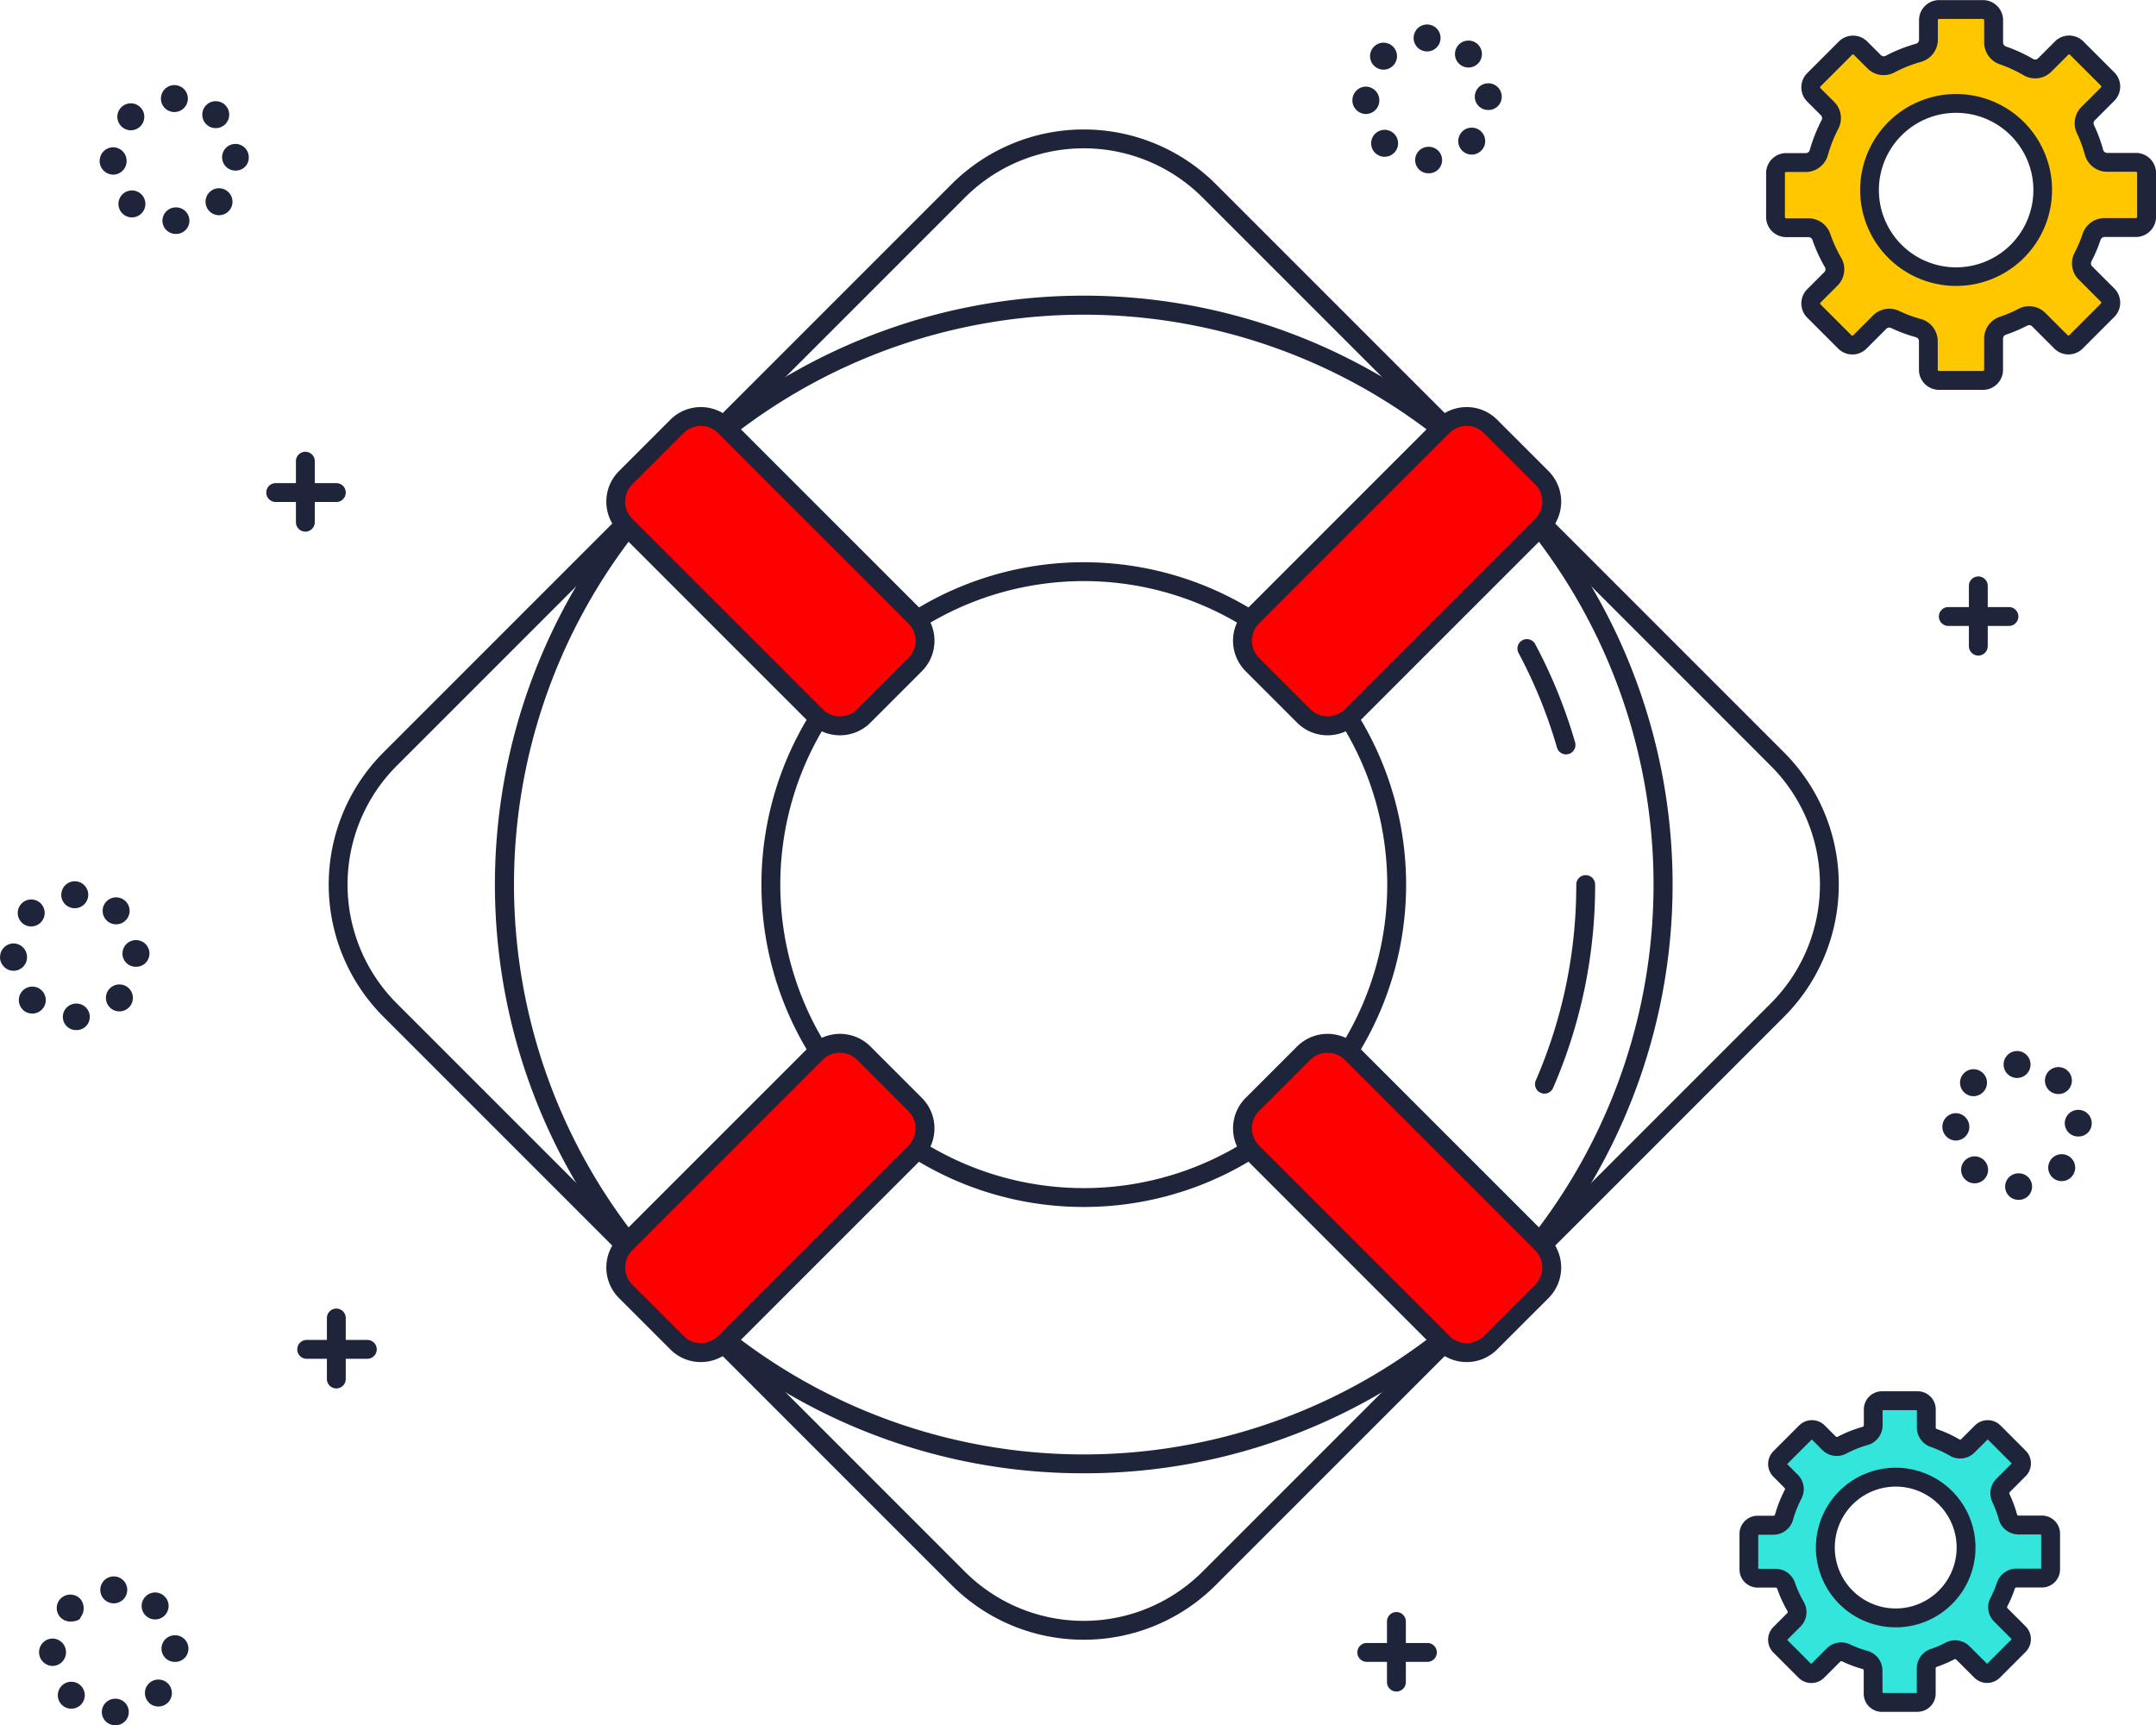 <svg xmlns="http://www.w3.org/2000/svg" width="152.481" height="122" viewBox="0 0 152.481 122">
  <g id="Group_439" data-name="Group 439" transform="translate(-9630.255 -1011.681)">
    <g id="Group_302" data-name="Group 302" style="isolation: isolate">
      <g id="Group_300" data-name="Group 300">
        <rect id="Rectangle_37" data-name="Rectangle 37" width="9.908" height="23.82" rx="2.382" transform="translate(9672.816 1047.154) rotate(-45)" fill="red"/>
      </g>
      <g id="Group_301" data-name="Group 301">
        <rect id="Rectangle_38" data-name="Rectangle 38" width="9.908" height="23.82" rx="2.382" transform="matrix(0.707, -0.707, 0.707, 0.707, 9717.141, 1091.479)" fill="red"/>
      </g>
    </g>
    <g id="Group_305" data-name="Group 305" style="isolation: isolate">
      <g id="Group_303" data-name="Group 303">
        <rect id="Rectangle_39" data-name="Rectangle 39" width="23.82" height="9.908" rx="2.382" transform="matrix(0.707, -0.707, 0.707, 0.707, 9672.815, 1101.317)" fill="red"/>
      </g>
      <g id="Group_304" data-name="Group 304">
        <rect id="Rectangle_40" data-name="Rectangle 40" width="23.82" height="9.908" rx="2.382" transform="matrix(0.707, -0.707, 0.707, 0.707, 9717.141, 1056.992)" fill="red"/>
      </g>
    </g>
    <g id="Group_308" data-name="Group 308" style="isolation: isolate">
      <g id="Group_306" data-name="Group 306">
        <path id="Path_2291" data-name="Path 2291" d="M9781.313,1023.159h-2.036a.961.961,0,0,1-.927-.713,9.757,9.757,0,0,0-.6-1.632.964.964,0,0,1,.183-1.1l1.384-1.383a.754.754,0,0,0,0-1.067l-2.187-2.187a.756.756,0,0,0-1.067,0l-1.2,1.2a.95.95,0,0,1-1.151.143,10.237,10.237,0,0,0-1.807-.83.961.961,0,0,1-.652-.908v-1.58a.755.755,0,0,0-.755-.755h-3.1a.754.754,0,0,0-.755.756l0,1.382a.964.964,0,0,1-.71.926,10.089,10.089,0,0,0-2,.8.961.961,0,0,1-1.129-.167l-.96-.961a.756.756,0,0,0-1.067,0l-2.236,2.236a.756.756,0,0,0,0,1.067l.968.968a.951.951,0,0,1,.176,1.11,10.917,10.917,0,0,0-.8,2.019.954.954,0,0,1-.923.692l-1.382,0a.754.754,0,0,0-.757.755l0,3.1a.753.753,0,0,0,.756.753l1.579,0a.962.962,0,0,1,.909.654,10.249,10.249,0,0,0,.827,1.807.952.952,0,0,1-.145,1.152l-1.213,1.213a.756.756,0,0,0,0,1.067l2.187,2.187a.756.756,0,0,0,1.067,0l1.4-1.4a.961.961,0,0,1,1.1-.182,9.811,9.811,0,0,0,1.632.606.963.963,0,0,1,.713.924l0,2.023a.754.754,0,0,0,.754.754h3.107a.753.753,0,0,0,.755-.755l0-2.2a.964.964,0,0,1,.659-.911,9.734,9.734,0,0,0,1.4-.6.964.964,0,0,1,1.131.167l1.57,1.571a.756.756,0,0,0,1.067,0l2.236-2.236a.755.755,0,0,0,0-1.068l-1.571-1.571a.961.961,0,0,1-.167-1.129,9.739,9.739,0,0,0,.605-1.42.96.96,0,0,1,.91-.659h2.223a.755.755,0,0,0,.755-.755v-3.1A.755.755,0,0,0,9781.313,1023.159Zm-8.389,6.284a6.123,6.123,0,1,1,0-8.659A6.123,6.123,0,0,1,9772.925,1029.443Z" fill="#ffc700"/>
      </g>
      <g id="Group_307" data-name="Group 307">
        <path id="Path_2292" data-name="Path 2292" d="M9774.665,1119.527h-1.657a.781.781,0,0,1-.752-.58,8.089,8.089,0,0,0-.49-1.327.783.783,0,0,1,.149-.892l1.124-1.124a.614.614,0,0,0,0-.868l-1.778-1.778a.615.615,0,0,0-.868,0l-.972.972a.772.772,0,0,1-.936.117,8.4,8.4,0,0,0-1.47-.675.783.783,0,0,1-.53-.738v-1.285a.614.614,0,0,0-.614-.614h-2.523a.614.614,0,0,0-.613.614l0,1.124a.783.783,0,0,1-.577.753,8.164,8.164,0,0,0-1.627.648.78.78,0,0,1-.918-.136l-.781-.781a.615.615,0,0,0-.868,0l-1.817,1.818a.613.613,0,0,0,0,.868l.786.787a.773.773,0,0,1,.144.9,8.824,8.824,0,0,0-.65,1.642.774.774,0,0,1-.75.563l-1.124,0a.613.613,0,0,0-.614.614l0,2.519a.612.612,0,0,0,.613.613l1.284,0a.784.784,0,0,1,.74.532,8.341,8.341,0,0,0,.672,1.469.774.774,0,0,1-.117.937l-.985.986a.613.613,0,0,0,0,.868l1.777,1.778a.613.613,0,0,0,.868,0l1.136-1.136a.784.784,0,0,1,.894-.149,7.848,7.848,0,0,0,1.327.493.781.781,0,0,1,.578.752l0,1.645a.614.614,0,0,0,.612.613h2.527a.615.615,0,0,0,.614-.615l0-1.789a.782.782,0,0,1,.534-.741,7.783,7.783,0,0,0,1.141-.487.783.783,0,0,1,.919.136l1.276,1.277a.613.613,0,0,0,.868,0l1.818-1.818a.615.615,0,0,0,0-.868l-1.278-1.277a.781.781,0,0,1-.135-.918,8.059,8.059,0,0,0,.493-1.155.78.78,0,0,1,.74-.536h1.806a.614.614,0,0,0,.614-.614v-2.524A.614.614,0,0,0,9774.665,1119.527Zm-6.821,5.109a4.978,4.978,0,1,1,0-7.04A4.977,4.977,0,0,1,9767.844,1124.636Z" fill="#33e5db"/>
      </g>
    </g>
    <g id="Group_328" data-name="Group 328">
      <g id="Group_313" data-name="Group 313">
        <g id="Group_309" data-name="Group 309">
          <path id="Path_2293" data-name="Path 2293" d="M9674.361,1099.787a.666.666,0,0,1-.53-.262,41.589,41.589,0,0,1-.062-50.5.667.667,0,0,1,1.062.809,40.311,40.311,0,0,0,.059,48.88.668.668,0,0,1-.528,1.073Z" fill="#1e243a"/>
        </g>
        <g id="Group_310" data-name="Group 310">
          <path id="Path_2294" data-name="Path 2294" d="M9706.9,1115.866a41.449,41.449,0,0,1-25.229-8.512.667.667,0,1,1,.81-1.061,40.308,40.308,0,0,0,48.846-.005.667.667,0,1,1,.809,1.06,41.444,41.444,0,0,1-25.234,8.518Z" fill="#1e243a"/>
        </g>
        <g id="Group_311" data-name="Group 311">
          <path id="Path_2295" data-name="Path 2295" d="M9739.485,1099.733a.667.667,0,0,1-.529-1.071,40.307,40.307,0,0,0,.049-48.788.667.667,0,1,1,1.063-.807,41.582,41.582,0,0,1-.052,50.4A.665.665,0,0,1,9739.485,1099.733Z" fill="#1e243a"/>
        </g>
        <g id="Group_312" data-name="Group 312">
          <path id="Path_2296" data-name="Path 2296" d="M9682.076,1042.316a.667.667,0,0,1-.405-1.2,41.591,41.591,0,0,1,50.44-.018.667.667,0,0,1-.809,1.061,40.306,40.306,0,0,0-48.822.018A.667.667,0,0,1,9682.076,1042.316Z" fill="#1e243a"/>
        </g>
      </g>
      <g id="Group_314" data-name="Group 314">
        <path id="Path_2297" data-name="Path 2297" d="M9687.9,1086.249a.667.667,0,0,1-.573-.324,22.823,22.823,0,0,1,.012-23.4.667.667,0,0,1,1.145.686,21.488,21.488,0,0,0-.012,22.027.666.666,0,0,1-.229.914A.658.658,0,0,1,9687.9,1086.249Z" fill="#1e243a"/>
      </g>
      <g id="Group_315" data-name="Group 315">
        <path id="Path_2298" data-name="Path 2298" d="M9706.9,1097.033a22.777,22.777,0,0,1-11.621-3.18.667.667,0,1,1,.681-1.147,21.489,21.489,0,0,0,21.821.034.667.667,0,1,1,.677,1.149A22.772,22.772,0,0,1,9706.9,1097.033Z" fill="#1e243a"/>
      </g>
      <g id="Group_316" data-name="Group 316">
        <path id="Path_2299" data-name="Path 2299" d="M9725.945,1086.183a.656.656,0,0,1-.339-.094.665.665,0,0,1-.233-.913,21.49,21.49,0,0,0-.115-22.073.667.667,0,1,1,1.14-.692,22.818,22.818,0,0,1,.122,23.445A.668.668,0,0,1,9725.945,1086.183Z" fill="#1e243a"/>
      </g>
      <g id="Group_317" data-name="Group 317">
        <path id="Path_2300" data-name="Path 2300" d="M9718.249,1055.9a.652.652,0,0,1-.342-.095,21.49,21.49,0,0,0-21.883-.074.667.667,0,0,1-.679-1.149,22.823,22.823,0,0,1,23.246.079.666.666,0,0,1-.343,1.239Z" fill="#1e243a"/>
      </g>
      <g id="Group_318" data-name="Group 318">
        <path id="Path_2301" data-name="Path 2301" d="M9674.108,1100.039a.666.666,0,0,1-.472-.195l-16.272-16.272a13.218,13.218,0,0,1,0-18.673l16.374-16.374a.667.667,0,1,1,.942.943l-16.374,16.374a11.884,11.884,0,0,0,0,16.787l16.273,16.272a.666.666,0,0,1-.472,1.138Z" fill="#1e243a"/>
      </g>
      <g id="Group_319" data-name="Group 319">
        <path id="Path_2302" data-name="Path 2302" d="M9706.9,1127.635a13.161,13.161,0,0,1-9.337-3.861l-16.22-16.219a.667.667,0,0,1,.943-.943l16.219,16.219a11.884,11.884,0,0,0,16.787,0l16.226-16.225a.667.667,0,0,1,.942.943l-16.225,16.225A13.163,13.163,0,0,1,9706.9,1127.635Z" fill="#1e243a"/>
      </g>
      <g id="Group_320" data-name="Group 320">
        <path id="Path_2303" data-name="Path 2303" d="M9739.745,1099.992a.666.666,0,0,1-.472-1.138l16.225-16.225a11.884,11.884,0,0,0,0-16.787l-16.288-16.288a.667.667,0,0,1,.943-.943l16.288,16.288a13.22,13.22,0,0,1,0,18.673l-16.226,16.225A.664.664,0,0,1,9739.745,1099.992Z" fill="#1e243a"/>
      </g>
      <g id="Group_321" data-name="Group 321">
        <path id="Path_2304" data-name="Path 2304" d="M9681.731,1042.142a.667.667,0,0,1-.472-1.139l16.307-16.306a13.219,13.219,0,0,1,18.673,0l16.2,16.2a.667.667,0,1,1-.943.943l-16.2-16.2a11.884,11.884,0,0,0-16.787,0l-16.306,16.306A.662.662,0,0,1,9681.731,1042.142Z" fill="#1e243a"/>
      </g>
      <g id="Group_324" data-name="Group 324">
        <g id="Group_322" data-name="Group 322">
          <path id="Path_2305" data-name="Path 2305" d="M9689.659,1063.678a3.026,3.026,0,0,1-2.155-.893l-13.476-13.475a3.052,3.052,0,0,1,0-4.311l3.638-3.638a3.048,3.048,0,0,1,4.311,0l13.476,13.475a3.049,3.049,0,0,1,0,4.311l-3.637,3.638A3.032,3.032,0,0,1,9689.659,1063.678Zm-9.837-21.876a1.7,1.7,0,0,0-1.213.5l-3.638,3.638a1.716,1.716,0,0,0,0,2.425l13.476,13.475a1.715,1.715,0,0,0,2.425,0l3.637-3.638a1.716,1.716,0,0,0,0-2.425l-13.475-13.475h0A1.7,1.7,0,0,0,9679.822,1041.8Z" fill="#1e243a"/>
        </g>
        <g id="Group_323" data-name="Group 323">
          <path id="Path_2306" data-name="Path 2306" d="M9733.984,1108a3.028,3.028,0,0,1-2.156-.893l-13.476-13.475a3.052,3.052,0,0,1,0-4.311l3.639-3.637a3.047,3.047,0,0,1,4.311,0l13.476,13.475a3.054,3.054,0,0,1,0,4.311l-3.639,3.637A3.023,3.023,0,0,1,9733.984,1108Zm-9.838-21.876a1.705,1.705,0,0,0-1.213.5l-3.638,3.637a1.716,1.716,0,0,0,0,2.425l13.476,13.475a1.713,1.713,0,0,0,2.425,0l3.638-3.637a1.718,1.718,0,0,0,0-2.425l-13.475-13.475h0A1.707,1.707,0,0,0,9724.146,1086.126Z" fill="#1e243a"/>
        </g>
      </g>
      <g id="Group_327" data-name="Group 327">
        <g id="Group_325" data-name="Group 325">
          <path id="Path_2307" data-name="Path 2307" d="M9679.822,1108a3.028,3.028,0,0,1-2.156-.893l-3.638-3.637a3.052,3.052,0,0,1,0-4.311l13.476-13.475a3.048,3.048,0,0,1,4.312,0l3.637,3.637a3.052,3.052,0,0,1,0,4.311l-13.476,13.475A3.025,3.025,0,0,1,9679.822,1108Zm9.837-21.876a1.7,1.7,0,0,0-1.212.5l-13.476,13.475a1.716,1.716,0,0,0,0,2.425l3.638,3.637a1.713,1.713,0,0,0,2.425,0l13.475-13.475a1.716,1.716,0,0,0,0-2.425l-3.637-3.637h0A1.705,1.705,0,0,0,9689.659,1086.126Z" fill="#1e243a"/>
        </g>
        <g id="Group_326" data-name="Group 326">
          <path id="Path_2308" data-name="Path 2308" d="M9724.146,1063.678a3.026,3.026,0,0,1-2.155-.893l-3.639-3.638a3.049,3.049,0,0,1,0-4.311l13.476-13.475a3.048,3.048,0,0,1,4.311,0h0l3.639,3.638a3.054,3.054,0,0,1,0,4.311l-13.476,13.475A3.029,3.029,0,0,1,9724.146,1063.678Zm9.838-21.876a1.7,1.7,0,0,0-1.213.5l-13.476,13.475a1.716,1.716,0,0,0,0,2.425l3.638,3.638a1.716,1.716,0,0,0,2.426,0l13.475-13.475a1.718,1.718,0,0,0,0-2.425l-3.638-3.638h0A1.7,1.7,0,0,0,9733.984,1041.8Z" fill="#1e243a"/>
        </g>
      </g>
    </g>
    <g id="Group_331" data-name="Group 331">
      <g id="Group_329" data-name="Group 329">
        <path id="Path_2309" data-name="Path 2309" d="M9768.595,1031.9a6.785,6.785,0,1,1,4.8-1.986A6.768,6.768,0,0,1,9768.595,1031.9Zm0-12.24a5.441,5.441,0,0,0-3.857,1.6h0a5.463,5.463,0,1,0,3.857-1.6Zm-4.329,1.124h0Z" fill="#1e243a"/>
      </g>
      <g id="Group_330" data-name="Group 330">
        <path id="Path_2310" data-name="Path 2310" d="M9770.5,1039.25h-3.108a1.423,1.423,0,0,1-1.421-1.42l0-2.023a.293.293,0,0,0-.222-.282,10.5,10.5,0,0,1-1.743-.647.3.3,0,0,0-.34.052l-1.4,1.4a1.419,1.419,0,0,1-2.01,0l-2.187-2.187a1.422,1.422,0,0,1,0-2.01l1.212-1.212a.288.288,0,0,0,.039-.346,10.772,10.772,0,0,1-.88-1.925.3.3,0,0,0-.278-.2h0l-1.579,0h0a1.422,1.422,0,0,1-1.421-1.42l0-3.1a1.42,1.42,0,0,1,1.421-1.422h0l1.382,0h0a.287.287,0,0,0,.278-.2,11.477,11.477,0,0,1,.849-2.145.288.288,0,0,0-.056-.333l-.967-.967a1.422,1.422,0,0,1,0-2.01l2.235-2.236a1.42,1.42,0,0,1,2.011,0l.961.96a.292.292,0,0,0,.346.049,10.792,10.792,0,0,1,2.133-.85.293.293,0,0,0,.222-.282l0-1.383a1.422,1.422,0,0,1,1.422-1.423h3.1a1.422,1.422,0,0,1,1.422,1.422v1.58a.3.3,0,0,0,.2.277,10.952,10.952,0,0,1,1.924.883.284.284,0,0,0,.345-.038l1.2-1.2a1.42,1.42,0,0,1,2.011,0l2.187,2.186a1.423,1.423,0,0,1,0,2.011l-1.382,1.382a.3.3,0,0,0-.054.34,10.457,10.457,0,0,1,.645,1.742.3.3,0,0,0,.282.222h2.038a1.42,1.42,0,0,1,1.421,1.422v3.1a1.424,1.424,0,0,1-1.421,1.422h0l-2.223,0h0a.3.3,0,0,0-.277.206,10.674,10.674,0,0,1-.647,1.517.3.3,0,0,0,.047.348l1.571,1.571a1.422,1.422,0,0,1,0,2.01l-2.236,2.236a1.419,1.419,0,0,1-2.01,0l-1.571-1.571a.3.3,0,0,0-.348-.047,10.4,10.4,0,0,1-1.5.64.3.3,0,0,0-.206.278l0,2.2a1.42,1.42,0,0,1-1.421,1.424Zm-6.63-5.737a1.648,1.648,0,0,1,.709.16,9.166,9.166,0,0,0,1.521.565,1.635,1.635,0,0,1,1.2,1.567l0,2.023a.087.087,0,0,0,.087.087l3.108,0h0a.088.088,0,0,0,.087-.088l0-2.2a1.628,1.628,0,0,1,1.111-1.544,9.085,9.085,0,0,0,1.307-.557,1.622,1.622,0,0,1,1.91.285l1.571,1.571a.088.088,0,0,0,.124,0l2.235-2.236a.086.086,0,0,0,0-.124l-1.57-1.571a1.62,1.62,0,0,1-.285-1.91,9.1,9.1,0,0,0,.563-1.324,1.629,1.629,0,0,1,1.542-1.113h2.224a.088.088,0,0,0,.087-.088v-3.1a.087.087,0,0,0-.026-.062.085.085,0,0,0-.062-.026h-2.038a1.633,1.633,0,0,1-1.569-1.205,9.142,9.142,0,0,0-.561-1.521,1.632,1.632,0,0,1,.313-1.855l1.382-1.382a.087.087,0,0,0,0-.125l-2.187-2.186a.087.087,0,0,0-.123,0l-1.2,1.2a1.62,1.62,0,0,1-1.959.247,9.636,9.636,0,0,0-1.688-.776,1.631,1.631,0,0,1-1.1-1.538v-1.58a.089.089,0,0,0-.088-.088h-3.1a.082.082,0,0,0-.062.026.086.086,0,0,0-.025.062v1.382a1.634,1.634,0,0,1-1.2,1.569,9.456,9.456,0,0,0-1.869.744,1.619,1.619,0,0,1-1.911-.285l-.961-.96a.088.088,0,0,0-.124,0l-2.236,2.236a.088.088,0,0,0,0,.124l.967.967a1.614,1.614,0,0,1,.3,1.888,10.064,10.064,0,0,0-.75,1.894,1.626,1.626,0,0,1-1.562,1.178h0l-1.383,0a.094.094,0,0,0-.062.026.087.087,0,0,0-.025.062l0,3.1a.086.086,0,0,0,.025.062.084.084,0,0,0,.063.026l1.579,0h0a1.63,1.63,0,0,1,1.539,1.1,9.746,9.746,0,0,0,.771,1.69,1.619,1.619,0,0,1-.249,1.958l-1.212,1.212a.088.088,0,0,0,0,.124l2.188,2.187a.088.088,0,0,0,.124,0l1.4-1.4A1.625,1.625,0,0,1,9763.869,1033.513Z" fill="#1e243a"/>
      </g>
    </g>
    <g id="Group_334" data-name="Group 334">
      <g id="Group_332" data-name="Group 332">
        <path id="Path_2311" data-name="Path 2311" d="M9764.323,1126.759a5.643,5.643,0,1,1,3.992-1.651A5.628,5.628,0,0,1,9764.323,1126.759Zm0-9.952a4.309,4.309,0,1,0,3.049,1.26A4.3,4.3,0,0,0,9764.323,1116.807Z" fill="#1e243a"/>
      </g>
      <g id="Group_333" data-name="Group 333">
        <path id="Path_2312" data-name="Path 2312" d="M9765.871,1132.736h-2.527a1.283,1.283,0,0,1-1.279-1.279v-1.645a.117.117,0,0,0-.09-.109,8.66,8.66,0,0,1-1.437-.535.118.118,0,0,0-.135.018l-1.137,1.136a1.28,1.28,0,0,1-1.811,0l-1.778-1.778a1.281,1.281,0,0,1,0-1.81l.986-.986a.107.107,0,0,0,.012-.131,9,9,0,0,1-.726-1.587.116.116,0,0,0-.107-.082h0l-1.283,0h0a1.28,1.28,0,0,1-1.279-1.279l0-2.52a1.28,1.28,0,0,1,1.279-1.281h0l1.124,0h0a.108.108,0,0,0,.106-.076,9.428,9.428,0,0,1,.7-1.768.11.11,0,0,0-.023-.125l-.787-.787a1.281,1.281,0,0,1,0-1.81l1.819-1.818a1.279,1.279,0,0,1,1.81,0l.782.781a.114.114,0,0,0,.134.017,8.9,8.9,0,0,1,1.761-.7.117.117,0,0,0,.089-.11l0-1.124a1.282,1.282,0,0,1,1.28-1.282h2.524a1.28,1.28,0,0,1,1.28,1.28v1.285a.116.116,0,0,0,.081.108,8.943,8.943,0,0,1,1.587.728.1.1,0,0,0,.129-.011l.972-.972a1.282,1.282,0,0,1,1.812,0l1.777,1.778a1.28,1.28,0,0,1,0,1.81l-1.124,1.125a.114.114,0,0,0-.018.134,8.757,8.757,0,0,1,.531,1.438.113.113,0,0,0,.108.088h1.657a1.279,1.279,0,0,1,1.28,1.28v2.524a1.28,1.28,0,0,1-1.281,1.28h-1.807a.115.115,0,0,0-.108.082,8.625,8.625,0,0,1-.534,1.251.118.118,0,0,0,.018.137l1.276,1.278a1.28,1.28,0,0,1,0,1.81l-1.817,1.818a1.282,1.282,0,0,1-1.812,0l-1.277-1.278a.116.116,0,0,0-.137-.016,8.679,8.679,0,0,1-1.235.528.115.115,0,0,0-.083.108l0,1.789a1.282,1.282,0,0,1-1.281,1.283Zm-2.473-1.335h2.42l0-1.736a1.45,1.45,0,0,1,.987-1.374,7.182,7.182,0,0,0,1.045-.445,1.444,1.444,0,0,1,1.7.254l1.24,1.24,1.743-1.743-1.24-1.24a1.443,1.443,0,0,1-.255-1.7,7.442,7.442,0,0,0,.452-1.058,1.447,1.447,0,0,1,1.371-.99h1.754v-2.418h-1.6a1.453,1.453,0,0,1-1.4-1.072,7.449,7.449,0,0,0-.449-1.216,1.455,1.455,0,0,1,.28-1.65l1.087-1.086-1.7-1.7-.936.935a1.439,1.439,0,0,1-1.742.221,7.788,7.788,0,0,0-1.352-.621,1.452,1.452,0,0,1-.979-1.369V1111.4H9763.4l0,1.07a1.456,1.456,0,0,1-1.065,1.4,7.562,7.562,0,0,0-1.5.6,1.444,1.444,0,0,1-1.7-.254l-.742-.744-1.743,1.743.749.749a1.438,1.438,0,0,1,.265,1.68,8.073,8.073,0,0,0-.6,1.517,1.447,1.447,0,0,1-1.391,1.049h0l-1.069,0,0,2.412,1.229,0h0a1.449,1.449,0,0,1,1.369.982,7.669,7.669,0,0,0,.619,1.352,1.443,1.443,0,0,1-.223,1.743l-.948.948,1.7,1.7,1.1-1.1a1.455,1.455,0,0,1,1.653-.278,7.369,7.369,0,0,0,1.216.451,1.453,1.453,0,0,1,1.069,1.394Zm11.267-11.207h0Zm0-.667h0Z" fill="#1e243a"/>
      </g>
    </g>
    <g id="Group_335" data-name="Group 335">
      <path id="Path_2313" data-name="Path 2313" d="M9741.011,1065.028a.666.666,0,0,1-.64-.482,34.662,34.662,0,0,0-2.717-6.688.667.667,0,1,1,1.177-.628,36.048,36.048,0,0,1,2.821,6.945.669.669,0,0,1-.642.853Z" fill="#1e243a"/>
    </g>
    <g id="Group_336" data-name="Group 336">
      <path id="Path_2314" data-name="Path 2314" d="M9739.486,1089.018a.658.658,0,0,1-.266-.056.667.667,0,0,1-.347-.877,34.585,34.585,0,0,0,2.862-13.85.667.667,0,0,1,1.334,0,35.914,35.914,0,0,1-2.973,14.381A.667.667,0,0,1,9739.486,1089.018Z" fill="#1e243a"/>
    </g>
    <g id="Group_339" data-name="Group 339">
      <g id="Group_337" data-name="Group 337">
        <path id="Path_2315" data-name="Path 2315" d="M9651.85,1049.276a.667.667,0,0,1-.666-.667v-4.287a.667.667,0,1,1,1.333,0v4.287A.667.667,0,0,1,9651.85,1049.276Z" fill="#1e243a"/>
      </g>
      <g id="Group_338" data-name="Group 338">
        <path id="Path_2316" data-name="Path 2316" d="M9654.041,1047.18h-4.286a.667.667,0,0,1,0-1.334h4.286a.667.667,0,0,1,0,1.334Z" fill="#1e243a"/>
      </g>
    </g>
    <g id="Group_342" data-name="Group 342">
      <g id="Group_340" data-name="Group 340">
        <path id="Path_2317" data-name="Path 2317" d="M9654.041,1109.864a.666.666,0,0,1-.666-.666v-4.287a.667.667,0,1,1,1.333,0v4.287A.666.666,0,0,1,9654.041,1109.864Z" fill="#1e243a"/>
      </g>
      <g id="Group_341" data-name="Group 341">
        <path id="Path_2318" data-name="Path 2318" d="M9656.233,1107.769h-4.287a.667.667,0,0,1,0-1.334h4.287a.667.667,0,0,1,0,1.334Z" fill="#1e243a"/>
      </g>
    </g>
    <g id="Group_345" data-name="Group 345">
      <g id="Group_343" data-name="Group 343">
        <path id="Path_2319" data-name="Path 2319" d="M9770.169,1058.04a.666.666,0,0,1-.666-.667v-4.287a.667.667,0,0,1,1.333,0v4.287A.666.666,0,0,1,9770.169,1058.04Z" fill="#1e243a"/>
      </g>
      <g id="Group_344" data-name="Group 344">
        <path id="Path_2320" data-name="Path 2320" d="M9772.361,1055.944h-4.287a.667.667,0,1,1,0-1.333h4.287a.667.667,0,0,1,0,1.333Z" fill="#1e243a"/>
      </g>
    </g>
    <g id="Group_348" data-name="Group 348">
      <g id="Group_346" data-name="Group 346">
        <path id="Path_2321" data-name="Path 2321" d="M9729.015,1131.3a.668.668,0,0,1-.667-.667v-4.287a.667.667,0,0,1,1.334,0v4.287A.667.667,0,0,1,9729.015,1131.3Z" fill="#1e243a"/>
      </g>
      <g id="Group_347" data-name="Group 347">
        <path id="Path_2322" data-name="Path 2322" d="M9731.206,1129.2h-4.287a.667.667,0,0,1,0-1.334h4.287a.667.667,0,0,1,0,1.334Z" fill="#1e243a"/>
      </g>
    </g>
    <g id="Group_349" data-name="Group 349">
      <path id="Path_2323" data-name="Path 2323" d="M9641.744,1027.314a.946.946,0,0,1,.929-.966h0a.943.943,0,0,1,.977.915h0a.931.931,0,0,1-.93.959h-.023A.935.935,0,0,1,9641.744,1027.314Zm-2.821-.526a.951.951,0,0,1-.024-1.347h0a.951.951,0,0,1,1.347-.025h0a.952.952,0,0,1,.024,1.347h0a.952.952,0,0,1-.686.291h0A.949.949,0,0,1,9638.923,1026.788Zm6.169-.146a.954.954,0,0,1-.042-1.347h0a.953.953,0,0,1,1.347-.042h0a.954.954,0,0,1,.043,1.347h0a.955.955,0,0,1-.7.3h0A.953.953,0,0,1,9645.092,1026.642Zm-7.787-3.573a.961.961,0,0,1,.941-.974h0a.964.964,0,0,1,.964.956h0a.961.961,0,0,1-.94.98h-.012A.972.972,0,0,1,9637.3,1023.069Zm8.659-.228a.938.938,0,0,1,.907-.98h0a.939.939,0,0,1,.978.924h0a.915.915,0,0,1-.9.959h-.037A.941.941,0,0,1,9645.964,1022.841Zm-7.126-2.224a.952.952,0,0,1-.009-1.347h0a.952.952,0,0,1,1.347-.008h0a.953.953,0,0,1,.009,1.348h0a.954.954,0,0,1-.678.283h0A.946.946,0,0,1,9638.838,1020.617Zm6.031-.125a.955.955,0,0,1-.059-1.347h0a.955.955,0,0,1,1.347-.058h0a.953.953,0,0,1,.058,1.346h0a.949.949,0,0,1-.7.309h0A.952.952,0,0,1,9644.869,1020.492Zm-3.233-1.84a.952.952,0,0,1,.952-.953h0a.953.953,0,0,1,.953.953h0a.953.953,0,0,1-.953.953h0A.952.952,0,0,1,9641.636,1018.652Z" fill="#1e243a"/>
    </g>
    <g id="Group_350" data-name="Group 350">
      <path id="Path_2324" data-name="Path 2324" d="M9637.457,1132.773a.943.943,0,0,1,.929-.965h0a.939.939,0,0,1,.977.913h0a.932.932,0,0,1-.93.96h-.023A.935.935,0,0,1,9637.457,1132.773Zm-2.821-.527h0a.952.952,0,0,1-.024-1.347h0a.951.951,0,0,1,1.347-.025h0a.953.953,0,0,1,.026,1.347h0a.953.953,0,0,1-.687.292h0A.953.953,0,0,1,9634.636,1132.246Zm6.169-.146a.954.954,0,0,1-.042-1.347h0a.954.954,0,0,1,1.348-.042h0a.954.954,0,0,1,.042,1.347h0a.955.955,0,0,1-.694.3h0A.95.95,0,0,1,9640.8,1132.1Zm-7.787-3.573a.962.962,0,0,1,.941-.974h0a.964.964,0,0,1,.964.956h0a.961.961,0,0,1-.94.98h-.012A.973.973,0,0,1,9633.018,1128.527Zm8.659-.227a.946.946,0,0,1,.916-.98h0a.945.945,0,0,1,.988.906h0a.932.932,0,0,1-.917.977h-.036A.941.941,0,0,1,9641.677,1128.3Zm-7.126-2.224a.953.953,0,0,1-.009-1.347h0a.978.978,0,0,1,1.369-.009h0a1.043,1.043,0,0,1,.03,1.348h0c0,.19-.454.284-.7.284h0A1,1,0,0,1,9634.551,1126.076Zm6.031-.126a.952.952,0,0,1-.058-1.346h0a.952.952,0,0,1,1.346-.058h0a.952.952,0,0,1,.058,1.346h0a.946.946,0,0,1-.7.308h0A.947.947,0,0,1,9640.582,1125.95Zm-3.233-1.84a.951.951,0,0,1,.952-.951h0a.952.952,0,0,1,.953.951h0a.953.953,0,0,1-.953.953h0A.952.952,0,0,1,9637.349,1124.11Z" fill="#1e243a"/>
    </g>
    <g id="Group_351" data-name="Group 351">
      <path id="Path_2325" data-name="Path 2325" d="M9772.067,1095.619a.942.942,0,0,1,.929-.965h0a.938.938,0,0,1,.975.913h0a.93.93,0,0,1-.929.96h-.024A.933.933,0,0,1,9772.067,1095.619Zm-2.822-.526a.954.954,0,0,1-.025-1.347h0a.952.952,0,0,1,1.348-.025h0a.953.953,0,0,1,.025,1.347h0a.955.955,0,0,1-.687.291h0A.949.949,0,0,1,9769.245,1095.093Zm6.169-.146a.953.953,0,0,1-.042-1.347h0a.955.955,0,0,1,1.348-.042h0a.953.953,0,0,1,.041,1.347h0a.95.95,0,0,1-.694.3h0A.953.953,0,0,1,9775.414,1094.947Zm-7.787-3.573a.963.963,0,0,1,.942-.974h0a.965.965,0,0,1,.964.956h0a.963.963,0,0,1-.941.98h-.012A.971.971,0,0,1,9767.627,1091.374Zm8.659-.228a.945.945,0,0,1,.917-.98h0a.946.946,0,0,1,.987.906h0a.934.934,0,0,1-.917.978h-.036A.939.939,0,0,1,9776.286,1091.146Zm-7.126-2.224a.952.952,0,0,1-.008-1.347h0a.952.952,0,0,1,1.347-.008h0a.952.952,0,0,1,.008,1.347h0a.951.951,0,0,1-.678.284h0A.945.945,0,0,1,9769.16,1088.922Zm6.032-.125a.953.953,0,0,1-.06-1.347h0a.954.954,0,0,1,1.346-.058h0a.953.953,0,0,1,.06,1.346h0a.952.952,0,0,1-.7.309h0A.949.949,0,0,1,9775.192,1088.8Zm-3.234-1.84a.952.952,0,0,1,.953-.952h0a.952.952,0,0,1,.952.952h0a.952.952,0,0,1-.952.953h0A.952.952,0,0,1,9771.958,1086.957Z" fill="#1e243a"/>
    </g>
    <g id="Group_352" data-name="Group 352">
      <path id="Path_2326" data-name="Path 2326" d="M9730.341,1023.028a.944.944,0,0,1,.929-.966h0a.94.94,0,0,1,.976.914h0a.931.931,0,0,1-.929.959h-.024A.934.934,0,0,1,9730.341,1023.028Zm-2.822-.527a.953.953,0,0,1-.024-1.347h0a.951.951,0,0,1,1.347-.025h0a.952.952,0,0,1,.025,1.347h0a.955.955,0,0,1-.687.291h0A.952.952,0,0,1,9727.519,1022.5Zm6.17-.146a.953.953,0,0,1-.042-1.347h0a.955.955,0,0,1,1.348-.042h0a.954.954,0,0,1,.041,1.347h0a.953.953,0,0,1-.7.3h0A.953.953,0,0,1,9733.688,1022.355Zm-7.786-3.573a.961.961,0,0,1,.94-.974h0a.964.964,0,0,1,.964.956h0a.962.962,0,0,1-.941.98h-.012A.97.97,0,0,1,9725.9,1018.782Zm8.657-.228a.946.946,0,0,1,.916-.98h0a.944.944,0,0,1,.987.907h0a.931.931,0,0,1-.916.977h-.036A.941.941,0,0,1,9734.56,1018.554Zm-7.126-2.224a.952.952,0,0,1-.008-1.347h0a.953.953,0,0,1,1.348-.008h0a.954.954,0,0,1,.008,1.348h0a.954.954,0,0,1-.679.283h0A.948.948,0,0,1,9727.434,1016.33Zm6.031-.125a.953.953,0,0,1-.058-1.346h0a.953.953,0,0,1,1.346-.059h0a.954.954,0,0,1,.059,1.347h0a.951.951,0,0,1-.7.308h0A.955.955,0,0,1,9733.465,1016.205Zm-3.232-1.84a.952.952,0,0,1,.952-.953h0a.952.952,0,0,1,.952.953h0a.952.952,0,0,1-.952.953h0A.952.952,0,0,1,9730.232,1014.365Z" fill="#1e243a"/>
    </g>
    <g id="Group_353" data-name="Group 353">
      <path id="Path_2327" data-name="Path 2327" d="M9634.7,1083.616a.943.943,0,0,1,.929-.966h0a.939.939,0,0,1,.975.914h0a.93.93,0,0,1-.929.96h-.023A.934.934,0,0,1,9634.7,1083.616Zm-2.822-.527a.954.954,0,0,1-.025-1.347h0a.954.954,0,0,1,1.348-.025h0a.952.952,0,0,1,.024,1.347h0a.948.948,0,0,1-.686.292h0A.95.95,0,0,1,9631.873,1083.089Zm6.169-.146a.953.953,0,0,1-.042-1.347h0a.954.954,0,0,1,1.348-.041h0a.953.953,0,0,1,.041,1.347h0a.949.949,0,0,1-.693.3h0A.951.951,0,0,1,9638.042,1082.943Zm-7.787-3.572a.964.964,0,0,1,.942-.975h0a.967.967,0,0,1,.964.956h0a.962.962,0,0,1-.942.98h-.011A.971.971,0,0,1,9630.255,1079.371Zm8.659-.228a.945.945,0,0,1,.916-.98h0a.944.944,0,0,1,.987.906h0a.931.931,0,0,1-.916.977h-.036A.94.94,0,0,1,9638.914,1079.143Zm-7.126-2.224a.952.952,0,0,1-.008-1.347h0a.952.952,0,0,1,1.347-.009h0a.954.954,0,0,1,.008,1.348h0a.946.946,0,0,1-.678.283h0A.947.947,0,0,1,9631.788,1076.919Zm6.031-.126a.953.953,0,0,1-.059-1.346h0a.954.954,0,0,1,1.347-.058h0a.952.952,0,0,1,.059,1.346h0a.952.952,0,0,1-.7.309h0A.948.948,0,0,1,9637.819,1076.793Zm-3.233-1.839a.953.953,0,0,1,.953-.953h0a.952.952,0,0,1,.952.953h0a.952.952,0,0,1-.952.952h0A.952.952,0,0,1,9634.586,1074.954Z" fill="#1e243a"/>
    </g>
  </g>
</svg>
